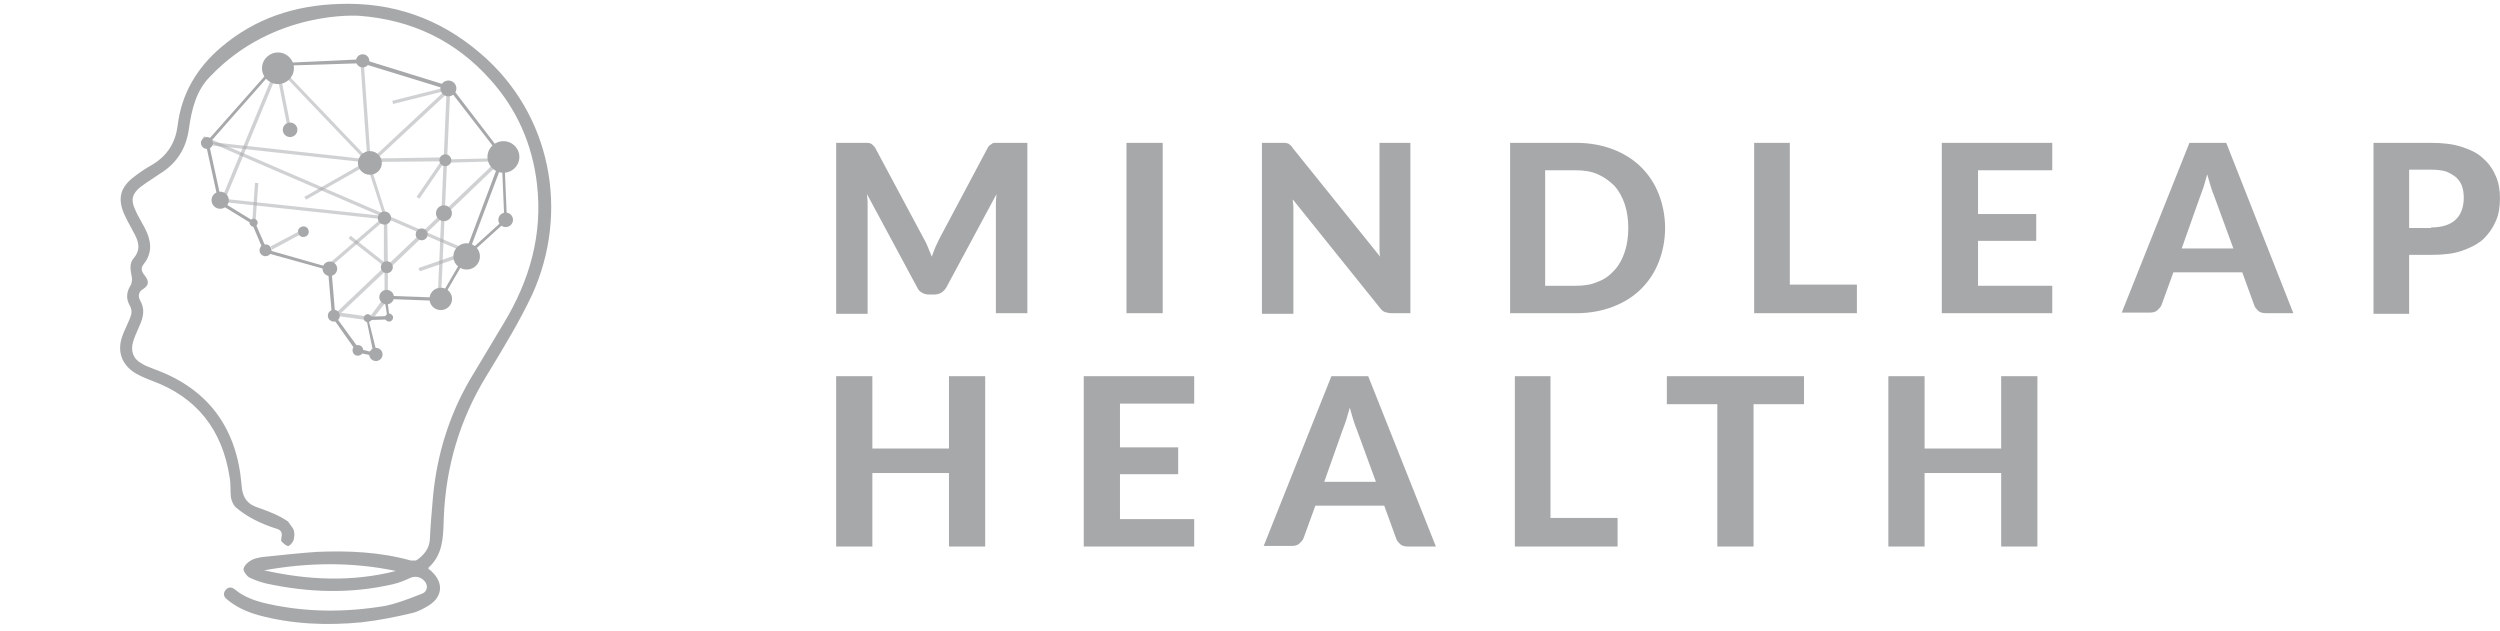 <svg width="210" height="53" viewBox="0 0 210 53" fill="none" xmlns="http://www.w3.org/2000/svg">
<path fill-rule="evenodd" clip-rule="evenodd" d="M30.01 29.596L31.742 29.983L30.96 26.885L32.748 26.83L32.525 25.115L37.052 25.281L39.175 21.63L42.585 18.532L42.361 13.166V13.111L37.946 7.358V7.302L30.457 4.979L23.192 5.311L17.268 12.004L18.385 17.094L21.18 18.809L22.186 21.187L27.551 22.681L27.886 26.553V26.609L29.954 29.541L30.01 29.596ZM31.353 29.596L30.18 29.319L28.168 26.553L27.832 22.515L22.412 20.966L21.405 18.643L18.611 16.928L17.549 12.06L23.306 5.532L30.403 5.311L37.78 7.579L42.14 13.221L42.363 18.421L39.01 21.464L36.942 25.004L32.248 24.838L32.527 26.553L30.739 26.609L31.353 29.596Z" fill="#A6A8AA"/>
<path opacity="0.521" d="M36.773 24.894L37.499 7.911L31.073 13.885L23.416 5.864L18.889 16.817L18.61 16.706L23.304 5.366L31.073 13.498L37.835 7.192L37.052 24.894H36.773Z" fill="#A6A8AA"/>
<path opacity="0.521" fill-rule="evenodd" clip-rule="evenodd" d="M27.998 26.498L31.184 26.941L32.581 25.17V22.681L42.417 13.277L37.611 13.387V13.664L41.691 13.553L32.581 22.238L32.525 18.311L31.184 14.106L30.569 5.421H30.29L30.904 14.106L32.246 18.255V22.46L27.998 26.498ZM31.07 26.609L28.667 26.277L32.299 22.847V24.949L31.07 26.609Z" fill="#A6A8AA"/>
<rect opacity="0.521" width="4.468" height="0.277" transform="matrix(0.97 -0.244 0.249 0.969 32.947 8.467)" fill="#A6A8AA"/>
<rect opacity="0.521" width="3.718" height="0.279" transform="matrix(0.565 -0.825 0.831 0.557 34.995 16.538)" fill="#A6A8AA"/>
<rect opacity="0.521" width="5.63" height="0.277" transform="matrix(0.869 -0.495 0.503 0.864 25.568 16.534)" fill="#A6A8AA"/>
<rect opacity="0.521" width="3.319" height="0.279" transform="matrix(0.072 -0.997 0.997 0.071 21.183 18.665)" fill="#A6A8AA"/>
<rect opacity="0.521" width="0.277" height="13.635" transform="matrix(0.109 -0.994 0.994 0.107 18.969 16.995)" fill="#A6A8AA"/>
<path opacity="0.521" d="M22.858 20.966L22.746 20.689L25.261 19.362L25.429 19.583L22.858 20.966Z" fill="#A6A8AA"/>
<rect opacity="0.521" width="5.731" height="0.278" transform="matrix(0.758 -0.652 0.66 0.751 27.777 22.028)" fill="#A6A8AA"/>
<path opacity="0.521" d="M32.526 22.57L29.285 20.026L29.453 19.804L32.694 22.349L32.526 22.57Z" fill="#A6A8AA"/>
<path opacity="0.521" d="M35.262 22.791L35.15 22.515L38.503 21.353L38.615 21.63L35.262 22.791Z" fill="#A6A8AA"/>
<rect opacity="0.521" width="0.279" height="5.091" transform="matrix(0.982 -0.191 0.194 0.981 23.26 6.211)" fill="#A6A8AA"/>
<path opacity="0.521" d="M30.4 13.609L16.875 12.115V11.838L30.4 13.332L37.107 13.222V13.553L30.4 13.609Z" fill="#A6A8AA"/>
<rect opacity="0.521" width="0.277" height="23.434" transform="matrix(0.403 -0.915 0.918 0.396 17.014 11.694)" fill="#A6A8AA"/>
<rect width="8.253" height="0.279" transform="matrix(0.352 -0.936 0.938 0.345 38.979 21.493)" fill="#A6A8AA"/>
<ellipse cx="1.328" cy="1.341" rx="1.328" ry="1.341" transform="matrix(0.072 -0.997 0.997 0.071 21.916 6.964)" fill="#A6A8AA"/>
<ellipse cx="1.328" cy="1.341" rx="1.328" ry="1.341" transform="matrix(0.072 -0.997 0.997 0.071 40.854 14.414)" fill="#A6A8AA"/>
<ellipse cx="1.106" cy="1.118" rx="1.106" ry="1.118" transform="matrix(0.072 -0.997 0.997 0.071 38.004 22.561)" fill="#A6A8AA"/>
<ellipse cx="0.94" cy="0.95" rx="0.94" ry="0.95" transform="matrix(0.072 -0.997 0.997 0.071 36.01 25.977)" fill="#A6A8AA"/>
<ellipse cx="0.553" cy="0.559" rx="0.553" ry="0.559" transform="matrix(0.072 -0.997 0.997 0.071 29.869 5.623)" fill="#A6A8AA"/>
<ellipse cx="0.664" cy="0.671" rx="0.664" ry="0.671" transform="matrix(0.072 -0.997 0.997 0.071 36.949 8.042)" fill="#A6A8AA"/>
<ellipse cx="0.997" cy="1.004" rx="0.997" ry="1.004" transform="matrix(0.393 -0.919 0.922 0.386 29.753 14.215)" fill="#A6A8AA"/>
<ellipse cx="0.664" cy="0.671" rx="0.664" ry="0.671" transform="matrix(0.072 -0.997 0.997 0.071 36.574 18.527)" fill="#A6A8AA"/>
<ellipse cx="0.553" cy="0.559" rx="0.553" ry="0.559" transform="matrix(0.072 -0.997 0.997 0.071 31.697 18.827)" fill="#A6A8AA"/>
<ellipse cx="0.553" cy="0.559" rx="0.553" ry="0.559" transform="matrix(0.072 -0.997 0.997 0.071 30.979 30.285)" fill="#A6A8AA"/>
<ellipse cx="0.447" cy="0.443" rx="0.447" ry="0.443" transform="matrix(0.962 -0.274 0.279 0.96 29.51 29.131)" fill="#A6A8AA"/>
<ellipse cx="0.447" cy="0.443" rx="0.447" ry="0.443" transform="matrix(0.962 -0.274 0.279 0.96 24.932 19.16)" fill="#A6A8AA"/>
<ellipse cx="0.498" cy="0.503" rx="0.498" ry="0.503" transform="matrix(0.072 -0.997 0.997 0.071 36.872 13.922)" fill="#A6A8AA"/>
<ellipse cx="0.498" cy="0.503" rx="0.498" ry="0.503" transform="matrix(0.072 -0.997 0.997 0.071 34.884 20.148)" fill="#A6A8AA"/>
<ellipse cx="0.498" cy="0.503" rx="0.498" ry="0.503" transform="matrix(0.072 -0.997 0.997 0.071 31.957 22.907)" fill="#A6A8AA"/>
<ellipse cx="0.498" cy="0.503" rx="0.498" ry="0.503" transform="matrix(0.072 -0.997 0.997 0.071 27.505 26.979)" fill="#A6A8AA"/>
<ellipse cx="0.609" cy="0.615" rx="0.609" ry="0.615" transform="matrix(0.072 -0.997 0.997 0.071 27.052 23.139)" fill="#A6A8AA"/>
<ellipse cx="0.726" cy="0.719" rx="0.726" ry="0.719" transform="matrix(0.976 -0.219 0.224 0.975 17.625 16.277)" fill="#A6A8AA"/>
<ellipse cx="0.609" cy="0.615" rx="0.609" ry="0.615" transform="matrix(0.072 -0.997 0.997 0.071 31.819 25.522)" fill="#A6A8AA"/>
<ellipse cx="0.609" cy="0.615" rx="0.609" ry="0.615" transform="matrix(0.072 -0.997 0.997 0.071 41.82 19.028)" fill="#A6A8AA"/>
<ellipse cx="0.614" cy="0.609" rx="0.614" ry="0.609" transform="matrix(0.939 -0.343 0.349 0.937 23.579 10.544)" fill="#A6A8AA"/>
<ellipse cx="0.502" cy="0.498" rx="0.502" ry="0.498" transform="matrix(0.939 -0.343 0.349 0.937 16.741 11.717)" fill="#A6A8AA"/>
<ellipse cx="0.502" cy="0.498" rx="0.502" ry="0.498" transform="matrix(0.939 -0.343 0.349 0.937 21.657 20.73)" fill="#A6A8AA"/>
<ellipse cx="0.333" cy="0.334" rx="0.333" ry="0.334" transform="matrix(0.616 -0.788 0.794 0.608 20.834 18.768)" fill="#A6A8AA"/>
<ellipse cx="0.333" cy="0.334" rx="0.333" ry="0.334" transform="matrix(0.616 -0.788 0.794 0.608 30.416 26.788)" fill="#A6A8AA"/>
<ellipse cx="0.333" cy="0.334" rx="0.333" ry="0.334" transform="matrix(0.616 -0.788 0.794 0.608 32.211 26.737)" fill="#A6A8AA"/>
<path fill-rule="evenodd" clip-rule="evenodd" d="M41.191 6.694C38.285 3.43 34.596 1.66 30.181 1.328C30.181 1.328 23.027 0.775 17.662 6.417C16.488 7.579 16.097 9.183 15.874 10.787C15.65 12.447 14.868 13.719 13.415 14.604C13.205 14.75 12.995 14.887 12.788 15.023C12.444 15.249 12.108 15.469 11.794 15.711C11.123 16.264 10.956 16.762 11.347 17.592C11.486 17.935 11.668 18.258 11.853 18.585C11.966 18.785 12.079 18.986 12.185 19.196C12.688 20.192 12.856 21.187 12.073 22.183C11.738 22.57 11.962 22.902 12.185 23.179C12.521 23.621 12.521 23.953 12.018 24.285C11.626 24.506 11.57 24.894 11.794 25.281C12.129 25.89 12.073 26.443 11.85 27.051C11.775 27.236 11.695 27.42 11.614 27.604C11.452 27.973 11.291 28.342 11.179 28.711C10.956 29.485 11.179 30.149 11.906 30.536C12.142 30.692 12.406 30.793 12.678 30.897C12.792 30.941 12.908 30.985 13.024 31.034C17.55 32.694 19.898 36.013 20.289 40.715C20.345 41.6 20.624 42.209 21.407 42.541C21.537 42.59 21.679 42.641 21.831 42.696C22.527 42.947 23.421 43.268 24.201 43.813L24.592 44.366C24.816 44.698 24.704 45.251 24.648 45.417C24.638 45.432 24.628 45.447 24.617 45.463C24.507 45.629 24.354 45.86 24.201 45.86C24.033 45.86 23.81 45.639 23.642 45.472C23.605 45.436 23.617 45.35 23.63 45.264C23.636 45.221 23.642 45.178 23.642 45.141C23.754 44.643 23.53 44.477 23.083 44.366C21.91 43.979 20.736 43.426 19.786 42.596C19.562 42.375 19.451 42.043 19.395 41.766C19.372 41.544 19.368 41.314 19.363 41.081C19.357 40.734 19.35 40.383 19.283 40.051C18.668 36.124 16.544 33.358 12.744 31.975C12.297 31.809 11.794 31.587 11.403 31.366C10.285 30.702 9.838 29.596 10.229 28.379C10.334 28.032 10.484 27.706 10.636 27.375C10.726 27.179 10.817 26.98 10.9 26.775C11.067 26.387 11.123 26.055 10.9 25.668C10.565 25.06 10.62 24.506 11.011 23.898C11.067 23.732 11.123 23.456 11.067 23.234C10.956 22.681 10.844 22.128 11.235 21.685C11.794 21.021 11.682 20.413 11.347 19.749C11.237 19.531 11.118 19.313 10.998 19.092C10.812 18.752 10.622 18.403 10.453 18.034C9.838 16.651 10.117 15.711 11.291 14.826C11.794 14.438 12.297 14.107 12.8 13.83C14.085 13.056 14.756 11.949 14.924 10.511C15.259 7.855 16.544 5.698 18.556 3.983C21.407 1.549 24.76 0.443 28.504 0.332C32.975 0.166 36.943 1.549 40.352 4.481C46.332 9.57 47.841 17.813 44.712 24.728C43.661 26.963 42.365 29.1 41.099 31.185C41.018 31.319 40.937 31.453 40.855 31.587C38.62 35.239 37.446 39.221 37.279 43.481C37.274 43.597 37.27 43.712 37.267 43.828C37.223 45.212 37.179 46.614 35.993 47.685V47.796C36.105 47.851 36.161 47.907 36.273 48.017C37.279 48.958 37.167 50.119 36.049 50.839C35.602 51.115 35.099 51.392 34.596 51.502C33.199 51.834 31.802 52.111 30.349 52.277C27.442 52.553 24.536 52.443 21.686 51.668C20.736 51.392 19.842 51.004 19.059 50.341C18.78 50.119 18.724 49.843 18.948 49.566C19.171 49.289 19.451 49.289 19.73 49.511C20.512 50.175 21.518 50.507 22.524 50.728C25.766 51.447 29.063 51.447 32.36 50.894C33.323 50.693 34.193 50.356 35.097 50.007C35.19 49.971 35.284 49.934 35.378 49.898C35.77 49.787 35.993 49.4 35.77 48.958C35.49 48.515 34.987 48.349 34.54 48.515C34.037 48.736 33.534 48.958 33.031 49.068C29.454 49.898 25.933 49.787 22.357 49.013C21.91 48.902 21.407 48.736 20.959 48.515C20.736 48.404 20.456 48.017 20.456 47.796C20.512 47.519 20.792 47.243 21.071 47.077C21.328 46.924 21.631 46.865 21.895 46.814C21.919 46.809 21.942 46.805 21.965 46.8C22.104 46.785 22.242 46.771 22.38 46.756C23.798 46.605 25.178 46.459 26.604 46.358C29.231 46.247 31.913 46.358 34.484 47.077C34.524 47.077 34.569 47.08 34.618 47.083C34.774 47.094 34.958 47.106 35.043 47.021C35.602 46.634 36.049 46.081 36.105 45.362C36.157 44.184 36.256 43.054 36.359 41.883C36.368 41.789 36.376 41.695 36.384 41.6C36.72 38.17 37.726 34.907 39.458 31.919C39.933 31.117 40.408 30.329 40.883 29.541C41.358 28.752 41.833 27.964 42.308 27.162C44.488 23.566 45.606 19.694 45.103 15.434C44.712 12.115 43.426 9.183 41.191 6.694ZM33.256 47.962C29.567 48.902 25.879 48.736 22.19 47.907C25.879 47.243 29.567 47.187 33.256 47.962Z" fill="#A6A8AA"/>
<path d="M86.298 12V26.308H83.654V17.537C83.654 17.341 83.654 17.145 83.654 16.949C83.654 16.753 83.704 16.508 83.704 16.312L79.514 24.103C79.265 24.544 78.916 24.74 78.467 24.74H78.068C77.818 24.74 77.619 24.691 77.469 24.593C77.27 24.495 77.12 24.348 77.02 24.103L72.83 16.312C72.83 16.557 72.88 16.753 72.88 16.998C72.88 17.194 72.88 17.39 72.88 17.586V26.357H70.237V12H72.531C72.681 12 72.781 12 72.88 12C72.98 12 73.08 12.049 73.13 12.049C73.23 12.098 73.279 12.147 73.329 12.196C73.379 12.245 73.479 12.343 73.529 12.441L77.619 20.085C77.769 20.33 77.868 20.575 77.968 20.82C78.068 21.065 78.168 21.31 78.267 21.555C78.367 21.31 78.467 21.016 78.567 20.771C78.666 20.526 78.816 20.281 78.916 20.036L82.956 12.441C83.006 12.343 83.056 12.245 83.156 12.196C83.205 12.147 83.305 12.098 83.355 12.049C83.455 12 83.505 12 83.604 12C83.704 12 83.804 12 83.954 12H86.298V12Z" fill="#A6A8AA"/>
<path d="M97.668 26.308H94.625V12H97.668V26.308Z" fill="#A6A8AA"/>
<path d="M118.472 12V26.308H116.925C116.676 26.308 116.476 26.259 116.327 26.21C116.177 26.161 116.028 26.014 115.878 25.818L108.595 16.753C108.595 16.998 108.645 17.194 108.645 17.439C108.645 17.684 108.645 17.88 108.645 18.076V26.357H106.002V12H107.598C107.748 12 107.847 12 107.947 12C108.047 12 108.097 12.049 108.196 12.049C108.246 12.098 108.346 12.147 108.396 12.196C108.446 12.245 108.546 12.343 108.595 12.441L115.928 21.555C115.878 21.31 115.878 21.065 115.878 20.82C115.878 20.575 115.878 20.379 115.878 20.134V12H118.472Z" fill="#A6A8AA"/>
<path fill-rule="evenodd" clip-rule="evenodd" d="M139.319 22.045C139.668 21.163 139.868 20.183 139.868 19.154C139.868 18.125 139.668 17.145 139.319 16.263C138.97 15.381 138.471 14.646 137.823 14.009C137.174 13.372 136.376 12.882 135.478 12.539C134.581 12.196 133.533 12 132.436 12H126.849V26.308H132.436C133.533 26.308 134.581 26.112 135.478 25.769C136.376 25.426 137.174 24.936 137.823 24.299C138.471 23.662 138.97 22.927 139.319 22.045ZM136.477 17.145C136.676 17.733 136.776 18.419 136.776 19.154C136.776 19.889 136.676 20.575 136.477 21.163C136.277 21.751 136.028 22.241 135.629 22.682C135.23 23.123 134.781 23.466 134.232 23.662C133.683 23.907 133.085 24.005 132.387 24.005H129.793V14.303H132.387C133.085 14.303 133.683 14.401 134.232 14.646C134.781 14.891 135.23 15.234 135.629 15.626C135.978 16.018 136.277 16.557 136.477 17.145Z" fill="#A6A8AA"/>
<path d="M155.979 23.907V26.308H147.35V12H150.343V23.907H155.979Z" fill="#A6A8AA"/>
<path d="M166.155 14.303V17.978H171.043V20.232H166.155V24.005H172.39V26.308H163.112V12H172.39V14.303H166.155Z" fill="#A6A8AA"/>
<path fill-rule="evenodd" clip-rule="evenodd" d="M190.347 26.308H192.641L187.005 12H183.912L178.226 26.259H180.57C180.82 26.259 181.069 26.21 181.219 26.063C181.368 25.916 181.518 25.769 181.568 25.622L182.565 22.878H188.351L189.349 25.622C189.399 25.818 189.549 25.965 189.698 26.112C189.848 26.259 190.097 26.308 190.347 26.308ZM186.006 16.508L187.602 20.869H183.263L184.809 16.508C184.909 16.263 185.008 15.969 185.108 15.675C185.141 15.561 185.175 15.452 185.208 15.343C185.274 15.125 185.341 14.907 185.407 14.646C185.474 14.907 185.54 15.125 185.607 15.343C185.64 15.452 185.673 15.561 185.707 15.675C185.807 16.018 185.906 16.263 186.006 16.508Z" fill="#A6A8AA"/>
<path fill-rule="evenodd" clip-rule="evenodd" d="M206.806 12.343C206.058 12.098 205.21 12 204.212 12H199.374V26.357H202.367V21.408H204.262C205.26 21.408 206.108 21.31 206.806 21.065C207.504 20.82 208.103 20.526 208.602 20.085C209.051 19.644 209.4 19.154 209.649 18.566C209.899 18.027 209.998 17.341 209.998 16.655C209.998 15.969 209.899 15.381 209.649 14.793C209.4 14.205 209.051 13.715 208.602 13.323C208.153 12.882 207.554 12.588 206.806 12.343ZM206.308 18.419C205.859 18.86 205.161 19.105 204.213 19.105V19.154H202.368V14.254H204.263C204.712 14.254 205.111 14.303 205.46 14.401C205.809 14.548 206.059 14.695 206.308 14.891C206.508 15.087 206.707 15.332 206.807 15.626C206.907 15.92 206.957 16.263 206.957 16.606C206.957 17.341 206.757 17.978 206.308 18.419Z" fill="#A6A8AA"/>
<path d="M82.756 31.6V45.908H79.714V39.734H73.279V45.908H70.237V31.6H73.279V37.676H79.714V31.6H82.756Z" fill="#A6A8AA"/>
<path d="M94.078 33.903V37.578H98.966V39.832H94.078V43.605H100.313V45.908H91.035V31.6H100.313V33.903H94.078Z" fill="#A6A8AA"/>
<path fill-rule="evenodd" clip-rule="evenodd" d="M118.271 45.908H120.616L114.929 31.6H111.837L106.151 45.859H108.495C108.744 45.859 108.994 45.81 109.143 45.663C109.293 45.516 109.443 45.369 109.492 45.222L110.49 42.478H116.276L117.274 45.222C117.323 45.418 117.473 45.565 117.623 45.712C117.772 45.859 118.022 45.908 118.271 45.908ZM113.98 36.108L115.576 40.469H111.237L112.783 36.108C112.883 35.863 112.983 35.569 113.082 35.275C113.116 35.161 113.149 35.052 113.182 34.943C113.249 34.725 113.315 34.507 113.382 34.246C113.448 34.507 113.515 34.725 113.581 34.943C113.615 35.052 113.648 35.161 113.681 35.275C113.781 35.618 113.881 35.863 113.98 36.108Z" fill="#A6A8AA"/>
<path d="M135.877 43.507V45.908H127.248V31.6H130.24V43.507H135.877Z" fill="#A6A8AA"/>
<path d="M151.538 33.952H147.298V45.908H144.256V33.952H140.016V31.6H151.538V33.952Z" fill="#A6A8AA"/>
<path d="M171.142 31.6V45.908H168.099V39.734H161.665V45.908H158.622V31.6H161.665V37.676H168.099V31.6H171.142Z" fill="#A6A8AA"/>
</svg>
